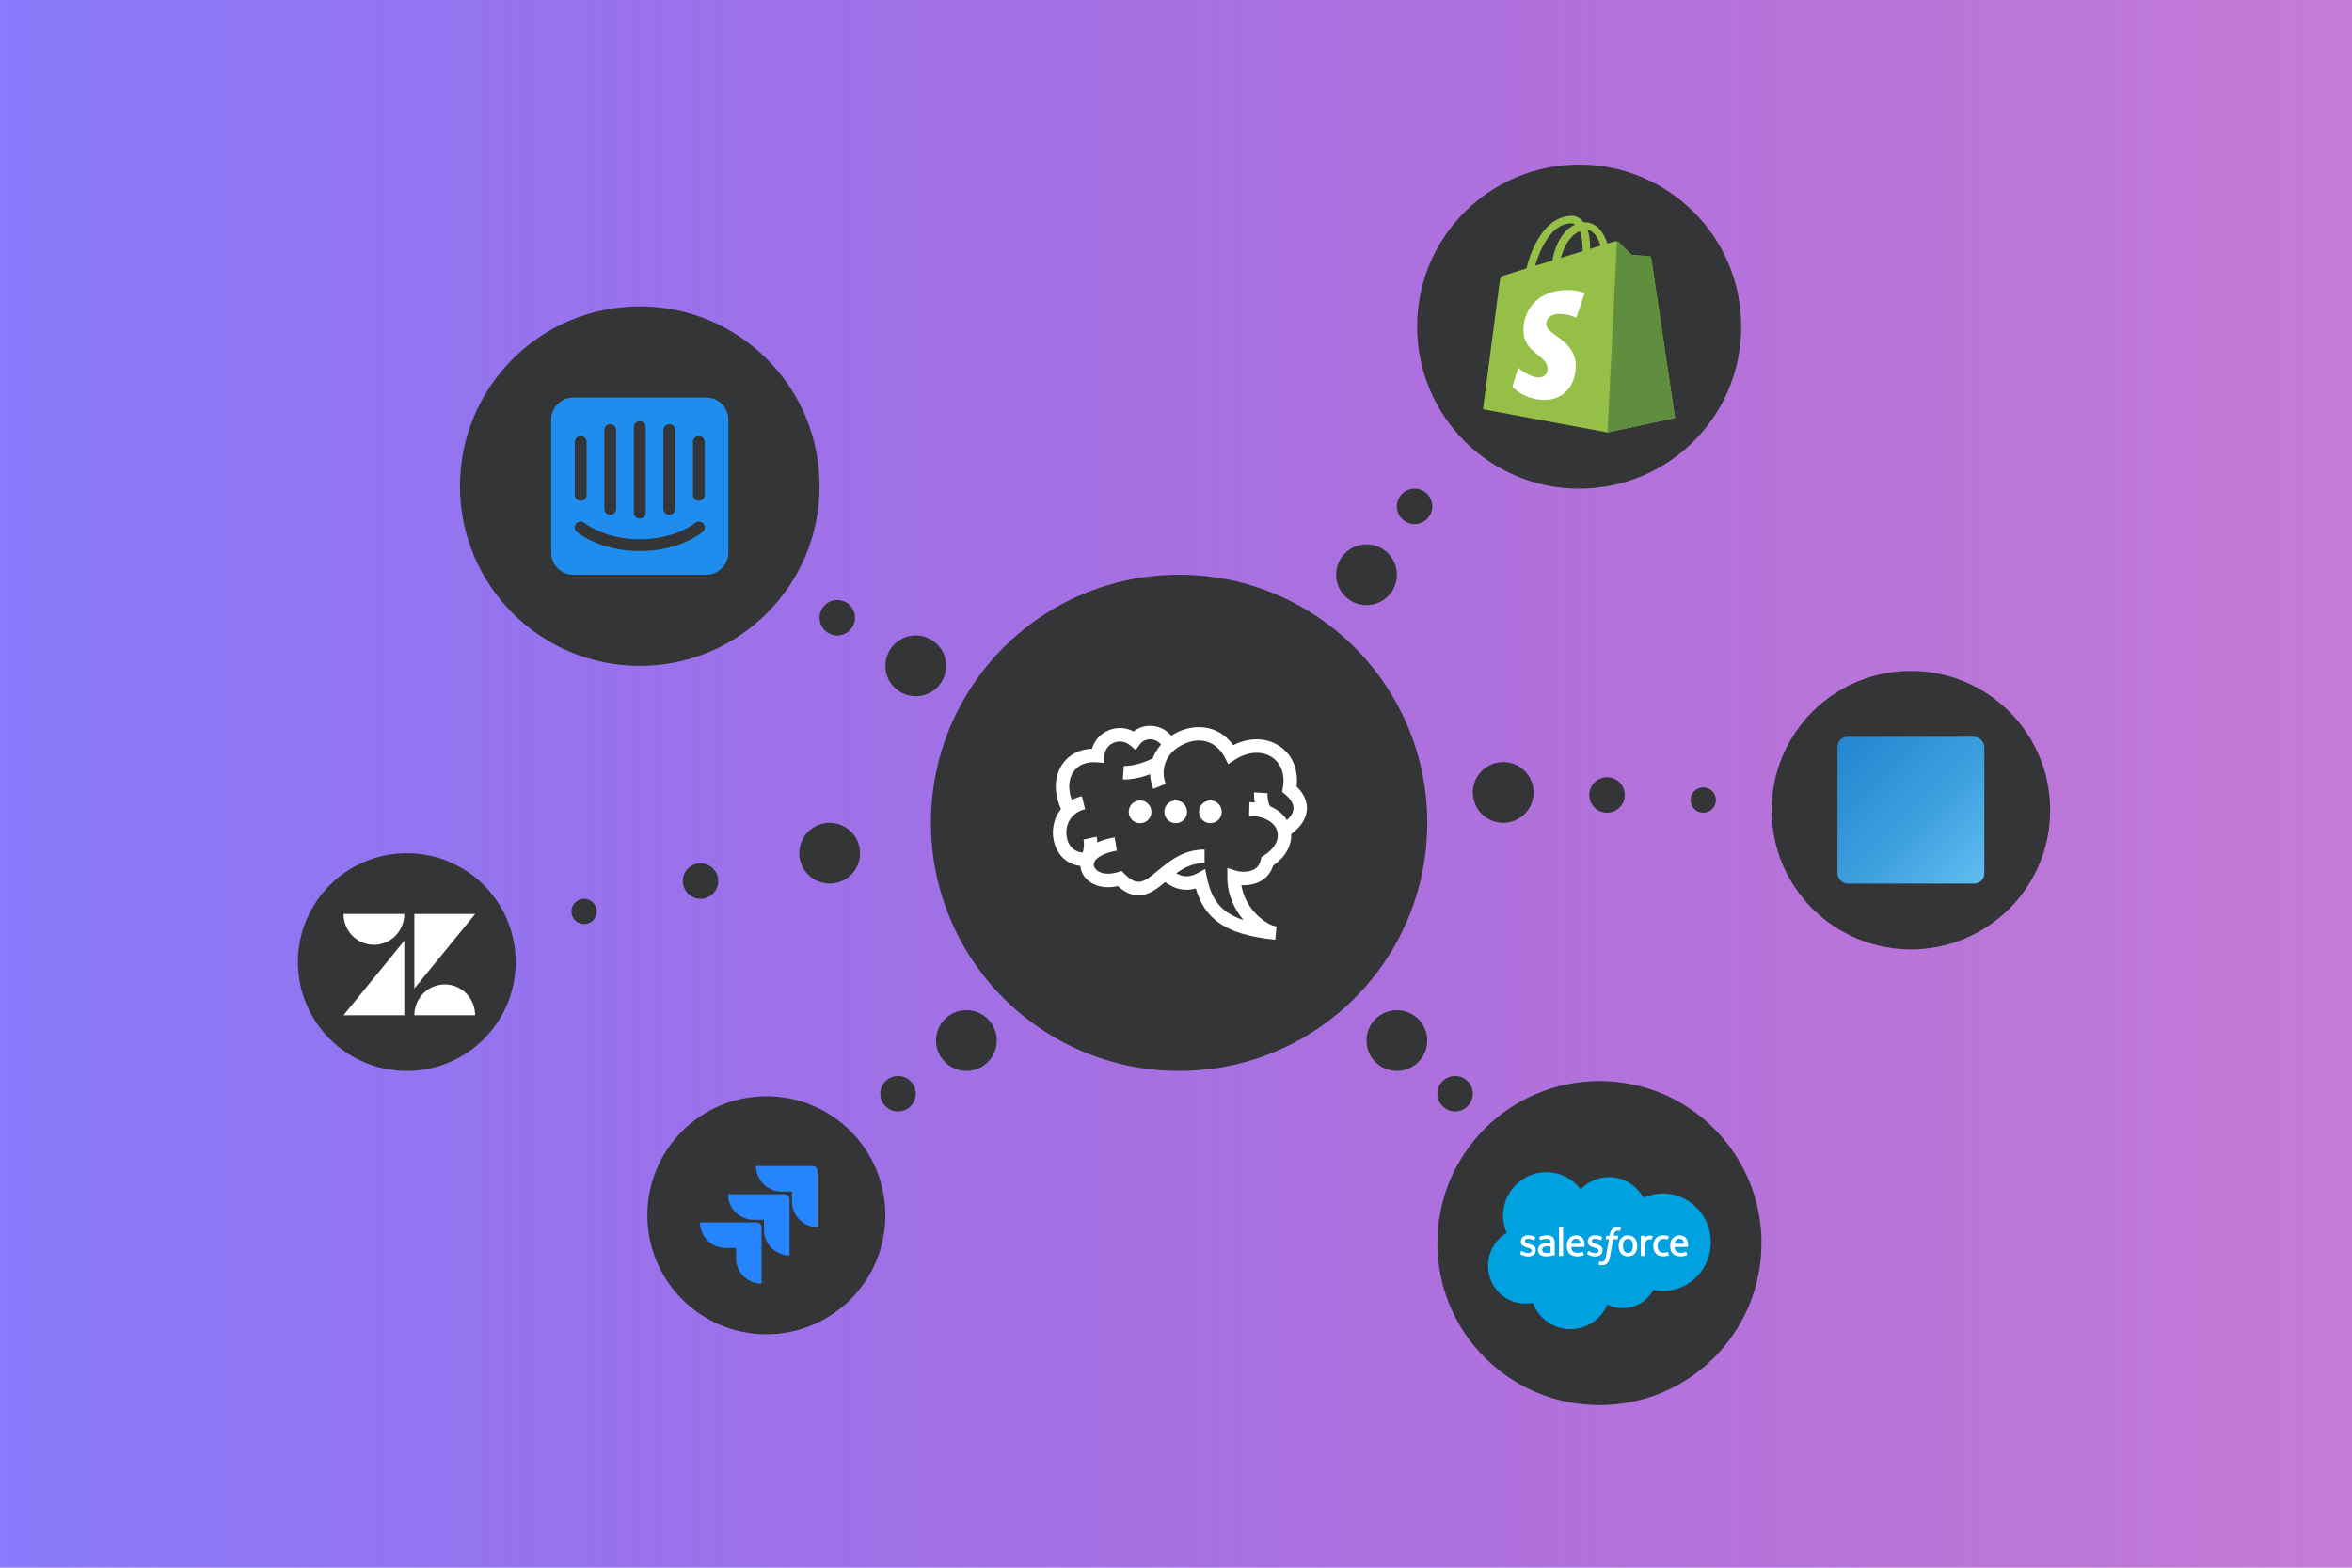 <svg width="600" height="400" viewBox="0 0 600 400" fill="none" xmlns="http://www.w3.org/2000/svg">
<rect width="600" height="400" fill="url(#paint0_linear_1492_442)"/>
<g filter="url(#filter0_d_1492_442)">
<circle cx="300.792" cy="209.948" r="63.303" fill="#343537"/>
</g>
<path d="M330.77 200.688C331.272 196.367 329.679 192.559 326.402 190.367C323.059 188.131 318.653 188.083 314.578 190.15C313.093 188.011 311.083 186.559 308.686 185.908C306.128 185.214 303.267 185.496 300.629 186.701C299.993 186.99 299.381 187.329 298.798 187.714C297.615 186.301 295.927 185.403 294.037 185.23C292.231 185.064 290.512 185.578 289.195 186.638C287.227 185.583 284.88 185.458 282.76 186.358C280.67 187.245 279.184 188.936 278.579 191.039C275.339 191.163 272.613 192.584 270.958 195.065C268.897 198.152 268.797 202.352 270.658 206.424C268.839 208.69 268.259 211.661 268.786 214.336C269.526 218.088 272.202 220.585 275.609 220.942C275.691 222.167 276.237 223.352 277.195 224.309C279.057 226.168 282.043 226.818 285.163 226.093C286.938 227.672 288.681 228.45 290.442 228.45C290.893 228.45 291.347 228.399 291.802 228.297C293.783 227.852 295.477 226.518 297.239 225.059C299.713 226.923 302.371 227.472 305.048 226.687C306.208 230.669 308.147 233.513 311.061 235.543C314.189 237.721 318.499 239.027 325.012 239.763C325.119 239.778 325.225 239.789 325.328 239.797L325.646 236.373C325.571 236.366 325.495 236.356 325.418 236.348C323.176 236.005 317.686 232.223 316.68 225.857C318.351 225.937 320.209 225.639 321.739 224.741C323.22 223.871 324.265 222.533 324.792 220.845C327.879 218.723 329.544 215.772 329.394 212.786C331.83 211.044 333.235 208.871 333.385 206.593C333.483 205.092 333.081 202.907 330.77 200.688ZM329.963 206.368C329.9 207.337 329.324 208.332 328.306 209.26C327.669 208.219 326.768 207.314 325.635 206.585C325.106 206.246 324.549 205.955 323.969 205.714C323.419 204.784 323.304 203.126 323.343 202.384V202.38L321.876 202.299L321.631 202.284L319.92 202.183C319.908 202.392 319.86 203.474 320.086 204.761C319.648 204.715 319.199 204.684 318.736 204.67L318.63 208.108C322.451 208.227 325.213 209.762 325.839 212.115C326.411 214.266 325.094 216.636 322.404 218.299L321.781 218.686L321.628 219.403C321.395 220.494 320.863 221.27 320.008 221.772C318.491 222.661 316.37 222.497 315.315 222.169L313.093 221.479V223.812C313.093 228.238 314.876 231.987 317.21 234.741C311.642 232.918 309.116 229.734 307.908 223.985L307.434 221.733L305.416 222.827C303.538 223.845 301.809 223.851 300.058 222.821C302.14 221.323 304.399 220.204 307.286 220.204V216.764C302.298 216.764 298.89 219.238 295.826 221.77L295.394 222.127C291.866 225.058 290.255 226.396 286.854 222.966L286.111 222.217L285.11 222.542C283.43 223.088 280.984 223.24 279.614 221.872C279.313 221.572 278.847 220.949 279.098 220.157C279.625 218.496 282.448 217.462 284.915 217.046L284.348 213.653C282.522 213.961 281.079 214.421 279.936 214.957C279.913 214.469 279.854 213.971 279.743 213.473L276.397 214.225C276.657 215.392 276.445 216.674 276.226 217.533C274.508 217.427 272.687 216.395 272.151 213.669C271.604 210.897 272.83 207.462 276.812 206.468L275.984 203.132C275.034 203.369 274.178 203.706 273.418 204.123C272.428 201.448 272.553 198.854 273.807 196.978C275.026 195.151 277.175 194.274 279.858 194.507L281.604 194.658L281.716 192.904C281.816 191.378 282.704 190.115 284.096 189.526C285.522 188.921 287.136 189.169 288.31 190.173L289.715 191.374L290.805 189.881C291.445 189.004 292.536 188.546 293.724 188.654C294.712 188.744 295.592 189.221 296.203 189.967C295.547 190.714 294.989 191.53 294.545 192.402C294.358 192.77 294.194 193.14 294.052 193.516C289.815 195.61 286.709 195.449 286.676 195.448L286.563 197.163L286.438 198.878C286.466 198.881 286.613 198.89 286.86 198.89C287.802 198.89 290.22 198.753 293.39 197.551C293.438 198.793 293.713 200.049 294.213 201.293L297.392 200.007C296.075 196.733 296.971 192.151 302.05 189.831C307.233 187.462 310.891 190.201 312.448 193.265L313.316 194.973L314.915 193.924C318.22 191.751 321.892 191.485 324.501 193.229C326.843 194.796 327.871 197.716 327.251 201.04L327.064 202.044L327.851 202.688C328.87 203.523 330.062 204.839 329.963 206.368Z" fill="white"/>
<path d="M292.881 209.197C294.011 208.062 294.011 206.223 292.881 205.089C291.75 203.954 289.916 203.954 288.786 205.089C287.655 206.223 287.655 208.062 288.786 209.197C289.916 210.331 291.75 210.331 292.881 209.197Z" fill="white"/>
<path d="M302.821 207.141C302.821 208.745 301.526 210.046 299.927 210.046C298.328 210.046 297.031 208.745 297.031 207.141C297.031 205.537 298.326 204.236 299.927 204.236C301.527 204.236 302.821 205.537 302.821 207.141Z" fill="white"/>
<path d="M311.449 208.252C312.06 206.77 311.359 205.071 309.881 204.457C308.404 203.843 306.71 204.547 306.098 206.029C305.486 207.511 306.188 209.211 307.665 209.824C309.143 210.438 310.837 209.735 311.449 208.252Z" fill="white"/>
<g filter="url(#filter1_d_1492_442)">
<circle cx="163.205" cy="124.037" r="45.863" fill="#343537"/>
</g>
<g filter="url(#filter2_d_1492_442)">
<circle cx="103.776" cy="245.475" r="27.776" fill="#343537"/>
</g>
<g filter="url(#filter3_d_1492_442)">
<circle cx="402.853" cy="83.341" r="41.341" fill="#343537"/>
</g>
<g filter="url(#filter4_d_1492_442)">
<circle cx="408.021" cy="317.177" r="41.341" fill="#343537"/>
</g>
<g filter="url(#filter5_d_1492_442)">
<circle cx="195.502" cy="310.071" r="30.36" fill="#343537"/>
</g>
<circle cx="211.65" cy="217.699" r="7.751" fill="#343537"/>
<circle cx="383.474" cy="202.197" r="7.751" fill="#343537"/>
<circle cx="246.533" cy="265.499" r="7.751" fill="#343537"/>
<circle cx="356.343" cy="265.499" r="7.751" fill="#343537"/>
<circle cx="233.613" cy="169.898" r="7.751" fill="#343537"/>
<circle cx="348.593" cy="146.644" r="7.751" fill="#343537"/>
<circle cx="178.707" cy="224.805" r="4.522" fill="#343537"/>
<circle cx="409.957" cy="202.842" r="4.522" fill="#343537"/>
<circle cx="229.092" cy="279.065" r="4.522" fill="#343537"/>
<circle cx="371.201" cy="279.065" r="4.522" fill="#343537"/>
<circle cx="213.588" cy="157.625" r="4.522" fill="#343537"/>
<circle cx="360.865" cy="129.203" r="4.522" fill="#343537"/>
<circle cx="148.993" cy="232.556" r="3.23" fill="#343537"/>
<circle cx="434.505" cy="204.134" r="3.23" fill="#343537"/>
<g filter="url(#filter6_d_1492_442)">
<circle cx="487.473" cy="206.719" r="35.528" fill="#343537"/>
</g>
<g clip-path="url(#clip0_1492_442)">
<path d="M179.784 126.288C179.779 126.685 179.619 127.064 179.336 127.343C179.054 127.622 178.673 127.779 178.276 127.779C177.879 127.779 177.498 127.622 177.216 127.343C176.934 127.064 176.773 126.685 176.769 126.288V112.732C176.773 112.335 176.934 111.956 177.216 111.677C177.498 111.397 177.879 111.241 178.276 111.241C178.673 111.241 179.054 111.397 179.336 111.677C179.619 111.956 179.779 112.335 179.784 112.732V126.288ZM179.258 135.722C179.025 135.921 173.441 140.607 163.204 140.607C152.967 140.607 147.384 135.921 147.151 135.722C146.847 135.462 146.66 135.092 146.629 134.693C146.598 134.294 146.727 133.9 146.988 133.596C147.247 133.293 147.616 133.106 148.014 133.075C148.412 133.043 148.806 133.171 149.109 133.43C149.198 133.504 154.184 137.592 163.204 137.592C172.338 137.592 177.247 133.475 177.295 133.433C177.926 132.892 178.879 132.964 179.421 133.597C179.681 133.9 179.81 134.295 179.779 134.693C179.749 135.092 179.561 135.462 179.258 135.722ZM146.625 112.732C146.629 112.335 146.79 111.956 147.072 111.677C147.354 111.397 147.735 111.241 148.132 111.241C148.529 111.241 148.91 111.397 149.192 111.677C149.474 111.956 149.635 112.335 149.639 112.732V126.288C149.635 126.685 149.474 127.064 149.192 127.343C148.91 127.622 148.529 127.779 148.132 127.779C147.735 127.779 147.354 127.622 147.072 127.343C146.79 127.064 146.629 126.685 146.625 126.288V112.732ZM154.161 109.717C154.167 109.322 154.328 108.944 154.61 108.667C154.892 108.389 155.272 108.233 155.668 108.233C156.064 108.233 156.444 108.389 156.726 108.667C157.008 108.944 157.169 109.322 157.175 109.717V129.853C157.169 130.249 157.008 130.626 156.726 130.904C156.444 131.182 156.064 131.337 155.668 131.337C155.272 131.337 154.892 131.182 154.61 130.904C154.328 130.626 154.167 130.249 154.161 129.853V109.717ZM161.697 108.955C161.697 108.757 161.736 108.561 161.812 108.378C161.887 108.195 161.998 108.029 162.138 107.889C162.278 107.749 162.444 107.638 162.627 107.562C162.81 107.487 163.006 107.448 163.204 107.448C163.402 107.448 163.598 107.486 163.781 107.562C163.964 107.638 164.13 107.749 164.27 107.889C164.41 108.029 164.521 108.195 164.597 108.378C164.672 108.561 164.711 108.757 164.711 108.955V130.809C164.707 131.206 164.546 131.586 164.264 131.865C163.982 132.144 163.601 132.3 163.204 132.3C162.807 132.3 162.426 132.144 162.144 131.865C161.862 131.586 161.701 131.206 161.697 130.809V108.955ZM169.233 109.717C169.239 109.322 169.401 108.944 169.683 108.667C169.965 108.389 170.344 108.233 170.74 108.233C171.136 108.233 171.516 108.389 171.798 108.667C172.08 108.944 172.241 109.322 172.247 109.717V129.853C172.241 130.249 172.08 130.626 171.798 130.904C171.516 131.182 171.136 131.337 170.74 131.337C170.344 131.337 169.965 131.182 169.683 130.904C169.401 130.626 169.239 130.249 169.233 129.853V109.717ZM180.16 101.428H146.248C143.126 101.428 140.596 103.958 140.596 107.08V140.992C140.596 144.114 143.126 146.644 146.248 146.644H180.16C183.282 146.644 185.812 144.114 185.812 140.992V107.08C185.812 103.958 183.282 101.428 180.16 101.428Z" fill="#1F8DED"/>
</g>
<g clip-path="url(#clip1_1492_442)">
<path d="M207.308 297.52H192.865C192.865 299.249 193.552 300.907 194.775 302.13C195.997 303.352 197.656 304.039 199.385 304.039H202.045V306.608C202.048 310.205 204.963 313.121 208.56 313.123V298.772C208.56 298.081 208 297.52 207.308 297.52Z" fill="#2684FF"/>
<path d="M200.161 304.717H185.719C185.721 308.314 188.637 311.23 192.234 311.232H194.894V313.809C194.899 317.406 197.817 320.32 201.414 320.32V305.97C201.414 305.278 200.853 304.717 200.161 304.717Z" fill="url(#paint1_linear_1492_442)"/>
<path d="M193.011 311.908H178.568C178.568 315.509 181.487 318.428 185.088 318.428H187.757V320.996C187.759 324.59 190.67 327.505 194.264 327.512V313.161C194.264 312.469 193.703 311.908 193.011 311.908Z" fill="url(#paint2_linear_1492_442)"/>
</g>
<g clip-path="url(#clip2_1492_442)">
<path d="M403.253 303.459C405.086 301.537 407.638 300.344 410.461 300.344C414.213 300.344 417.487 302.45 419.231 305.577C420.746 304.895 422.423 304.516 424.187 304.516C430.955 304.516 436.442 310.087 436.442 316.958C436.442 323.83 430.955 329.401 424.187 329.401C423.376 329.401 422.568 329.32 421.773 329.159C420.238 331.915 417.312 333.777 413.954 333.777C412.549 333.777 411.219 333.451 410.035 332.869C408.479 336.554 404.853 339.138 400.627 339.138C396.226 339.138 392.475 336.335 391.035 332.404C390.406 332.539 389.754 332.609 389.085 332.609C383.846 332.609 379.598 328.289 379.598 322.96C379.598 319.389 381.506 316.27 384.342 314.602C383.758 313.25 383.433 311.758 383.433 310.189C383.433 304.06 388.377 299.092 394.474 299.092C398.054 299.092 401.236 300.805 403.253 303.459Z" fill="#00A1E0"/>
<path d="M387.831 319.857C387.796 319.951 387.844 319.971 387.855 319.987C387.962 320.065 388.071 320.122 388.18 320.184C388.76 320.494 389.307 320.584 389.88 320.584C391.046 320.584 391.77 319.96 391.77 318.955V318.936C391.77 318.007 390.953 317.669 390.186 317.426L390.086 317.393C389.508 317.204 389.009 317.041 389.009 316.658V316.637C389.009 316.31 389.301 316.069 389.753 316.069C390.255 316.069 390.851 316.236 391.235 316.45C391.235 316.45 391.347 316.523 391.388 316.413C391.411 316.355 391.605 315.828 391.626 315.771C391.648 315.709 391.609 315.663 391.569 315.639C391.131 315.371 390.525 315.188 389.899 315.188L389.782 315.188C388.715 315.188 387.97 315.837 387.97 316.767V316.787C387.97 317.767 388.792 318.085 389.562 318.307L389.686 318.345C390.247 318.518 390.73 318.668 390.73 319.065V319.085C390.73 319.448 390.416 319.719 389.909 319.719C389.712 319.719 389.085 319.715 388.407 319.284C388.325 319.236 388.278 319.201 388.214 319.162C388.181 319.141 388.098 319.104 388.061 319.215L387.831 319.857ZM404.901 319.857C404.866 319.951 404.914 319.971 404.926 319.987C405.032 320.065 405.141 320.122 405.25 320.184C405.83 320.494 406.378 320.584 406.95 320.584C408.116 320.584 408.84 319.96 408.84 318.955V318.936C408.84 318.007 408.023 317.669 407.256 317.426L407.156 317.393C406.578 317.204 406.079 317.041 406.079 316.658V316.637C406.079 316.31 406.371 316.069 406.823 316.069C407.325 316.069 407.921 316.236 408.305 316.45C408.305 316.45 408.417 316.523 408.458 316.413C408.481 316.355 408.676 315.828 408.696 315.771C408.718 315.709 408.679 315.663 408.639 315.639C408.201 315.371 407.595 315.188 406.969 315.188L406.852 315.188C405.785 315.188 405.04 315.837 405.04 316.767V316.787C405.04 317.767 405.862 318.085 406.632 318.307L406.756 318.345C407.317 318.518 407.801 318.668 407.801 319.065V319.085C407.801 319.448 407.486 319.719 406.979 319.719C406.782 319.719 406.155 319.715 405.477 319.284C405.395 319.236 405.347 319.202 405.285 319.162C405.264 319.148 405.165 319.11 405.131 319.215L404.901 319.857ZM416.555 317.889C416.555 318.457 416.449 318.905 416.242 319.221C416.037 319.534 415.727 319.686 415.295 319.686C414.862 319.686 414.553 319.535 414.351 319.221C414.147 318.905 414.044 318.457 414.044 317.889C414.044 317.322 414.147 316.875 414.351 316.562C414.553 316.253 414.862 316.102 415.295 316.102C415.727 316.102 416.037 316.253 416.243 316.562C416.449 316.875 416.555 317.322 416.555 317.889ZM417.528 316.836C417.432 316.511 417.283 316.224 417.085 315.985C416.887 315.746 416.636 315.553 416.338 315.413C416.04 315.274 415.689 315.203 415.295 315.203C414.9 315.203 414.548 315.274 414.251 315.413C413.953 315.553 413.702 315.746 413.503 315.985C413.305 316.225 413.156 316.512 413.06 316.836C412.965 317.16 412.917 317.513 412.917 317.889C412.917 318.265 412.965 318.619 413.06 318.942C413.156 319.266 413.304 319.553 413.504 319.793C413.702 320.033 413.954 320.224 414.251 320.36C414.549 320.496 414.9 320.566 415.295 320.566C415.689 320.566 416.04 320.496 416.338 320.36C416.635 320.224 416.887 320.033 417.085 319.793C417.284 319.554 417.432 319.267 417.528 318.942C417.624 318.619 417.671 318.264 417.671 317.889C417.671 317.514 417.624 317.16 417.528 316.836ZM425.521 319.534C425.488 319.439 425.397 319.475 425.397 319.475C425.255 319.53 425.104 319.58 424.944 319.605C424.781 319.631 424.602 319.644 424.411 319.644C423.939 319.644 423.565 319.503 423.297 319.224C423.028 318.945 422.878 318.495 422.879 317.885C422.881 317.33 423.014 316.913 423.253 316.595C423.49 316.279 423.851 316.116 424.333 316.116C424.735 316.116 425.041 316.163 425.361 316.265C425.361 316.265 425.438 316.298 425.475 316.197C425.56 315.959 425.623 315.789 425.713 315.527C425.739 315.453 425.676 315.421 425.653 315.412C425.527 315.362 425.229 315.282 425.004 315.248C424.794 315.215 424.547 315.198 424.274 315.198C423.865 315.198 423.5 315.268 423.189 315.408C422.878 315.548 422.614 315.74 422.405 315.979C422.196 316.219 422.037 316.506 421.931 316.83C421.826 317.154 421.772 317.509 421.772 317.885C421.772 318.697 421.99 319.354 422.42 319.835C422.851 320.318 423.498 320.563 424.342 320.563C424.841 320.563 425.352 320.461 425.72 320.315C425.72 320.315 425.79 320.281 425.76 320.199L425.521 319.534ZM427.224 317.345C427.27 317.03 427.357 316.767 427.49 316.563C427.692 316.252 427.999 316.082 428.432 316.082C428.864 316.082 429.15 316.253 429.355 316.563C429.491 316.767 429.55 317.041 429.574 317.345H427.224ZM430.501 316.651C430.418 316.338 430.213 316.02 430.079 315.875C429.867 315.646 429.659 315.485 429.454 315.395C429.185 315.28 428.863 315.203 428.51 315.203C428.098 315.203 427.725 315.272 427.422 315.416C427.118 315.559 426.863 315.755 426.663 315.999C426.463 316.241 426.313 316.531 426.217 316.859C426.121 317.186 426.072 317.542 426.072 317.918C426.072 318.3 426.123 318.656 426.222 318.977C426.323 319.299 426.483 319.584 426.7 319.819C426.916 320.056 427.195 320.242 427.528 320.372C427.859 320.501 428.262 320.567 428.724 320.567C429.676 320.563 430.177 320.35 430.383 320.235C430.42 320.214 430.455 320.179 430.411 320.076L430.195 319.469C430.163 319.378 430.072 319.412 430.072 319.412C429.836 319.5 429.501 319.658 428.719 319.656C428.208 319.655 427.829 319.504 427.592 319.267C427.348 319.024 427.229 318.667 427.208 318.163L430.503 318.166C430.503 318.166 430.59 318.165 430.599 318.08C430.602 318.044 430.712 317.399 430.501 316.651ZM400.837 317.345C400.884 317.03 400.97 316.767 401.103 316.563C401.305 316.252 401.613 316.082 402.045 316.082C402.477 316.082 402.763 316.253 402.969 316.563C403.104 316.767 403.163 317.041 403.187 317.345H400.837ZM404.113 316.651C404.03 316.338 403.826 316.02 403.692 315.875C403.48 315.646 403.272 315.485 403.067 315.395C402.798 315.28 402.476 315.203 402.123 315.203C401.712 315.203 401.338 315.272 401.035 315.416C400.732 315.559 400.476 315.755 400.276 315.999C400.076 316.241 399.926 316.531 399.83 316.859C399.735 317.186 399.685 317.542 399.685 317.918C399.685 318.3 399.736 318.656 399.835 318.977C399.936 319.299 400.096 319.584 400.313 319.819C400.529 320.056 400.808 320.242 401.141 320.372C401.473 320.501 401.875 320.567 402.337 320.567C403.289 320.563 403.79 320.35 403.996 320.235C404.033 320.214 404.068 320.179 404.024 320.076L403.809 319.469C403.776 319.378 403.685 319.412 403.685 319.412C403.449 319.5 403.115 319.658 402.332 319.656C401.822 319.655 401.443 319.504 401.205 319.267C400.962 319.024 400.843 318.667 400.821 318.163L404.116 318.166C404.116 318.166 404.203 318.165 404.212 318.08C404.215 318.044 404.325 317.399 404.113 316.651ZM393.715 319.516C393.586 319.413 393.568 319.387 393.525 319.32C393.46 319.218 393.427 319.073 393.427 318.889C393.427 318.597 393.522 318.388 393.721 318.247C393.718 318.247 394.004 317.998 394.676 318.007C395.148 318.013 395.57 318.084 395.57 318.084V319.591H395.571C395.571 319.591 395.152 319.682 394.681 319.71C394.011 319.751 393.713 319.516 393.715 319.516ZM395.026 317.186C394.892 317.176 394.719 317.171 394.512 317.171C394.229 317.171 393.956 317.207 393.7 317.276C393.443 317.345 393.211 317.454 393.012 317.597C392.813 317.74 392.65 317.927 392.534 318.144C392.418 318.362 392.359 318.62 392.359 318.908C392.359 319.202 392.409 319.457 392.509 319.665C392.61 319.875 392.755 320.049 392.939 320.184C393.122 320.318 393.348 320.417 393.611 320.476C393.869 320.536 394.162 320.566 394.483 320.566C394.82 320.566 395.157 320.538 395.483 320.482C395.807 320.427 396.203 320.346 396.313 320.321C396.391 320.302 396.468 320.282 396.544 320.261C396.626 320.241 396.62 320.153 396.62 320.153L396.618 317.12C396.618 316.455 396.441 315.962 396.094 315.656C395.748 315.352 395.239 315.198 394.581 315.198C394.334 315.198 393.936 315.232 393.698 315.28C393.698 315.28 392.978 315.42 392.682 315.653C392.682 315.653 392.617 315.694 392.653 315.785L392.886 316.416C392.915 316.498 392.994 316.47 392.994 316.47C392.994 316.47 393.019 316.46 393.048 316.443C393.682 316.096 394.483 316.106 394.483 316.106C394.84 316.106 395.113 316.178 395.298 316.321C395.478 316.459 395.569 316.669 395.569 317.11V317.251C395.286 317.21 395.026 317.186 395.026 317.186ZM421.6 315.478C421.625 315.402 421.573 315.367 421.551 315.359C421.495 315.337 421.215 315.277 420.999 315.263C420.585 315.238 420.355 315.308 420.149 315.401C419.945 315.494 419.718 315.644 419.592 315.814V315.411C419.592 315.354 419.552 315.31 419.497 315.31H418.653C418.598 315.31 418.558 315.354 418.558 315.411V320.357C418.558 320.412 418.603 320.458 418.658 320.458H419.524C419.551 320.458 419.576 320.447 419.595 320.428C419.613 320.409 419.624 320.384 419.624 320.357V317.886C419.624 317.554 419.66 317.223 419.733 317.015C419.804 316.81 419.901 316.645 420.021 316.527C420.142 316.41 420.279 316.328 420.429 316.281C420.582 316.234 420.751 316.218 420.871 316.218C421.043 316.218 421.233 316.263 421.233 316.263C421.296 316.27 421.331 316.231 421.352 316.174C421.409 316.022 421.57 315.568 421.6 315.478Z" fill="white"/>
<path d="M413.477 313.187C413.372 313.154 413.276 313.132 413.151 313.108C413.025 313.086 412.874 313.074 412.704 313.074C412.107 313.074 411.638 313.244 411.308 313.578C410.98 313.91 410.758 314.417 410.646 315.082L410.605 315.307H409.857C409.857 315.307 409.767 315.303 409.747 315.403L409.625 316.093C409.616 316.158 409.644 316.2 409.732 316.2H410.46L409.721 320.35C409.664 320.684 409.597 320.959 409.524 321.167C409.451 321.373 409.381 321.527 409.294 321.639C409.209 321.747 409.13 321.826 408.992 321.873C408.879 321.911 408.748 321.929 408.605 321.929C408.525 321.929 408.419 321.916 408.341 321.9C408.263 321.884 408.222 321.867 408.162 321.842C408.162 321.842 408.077 321.809 408.043 321.895C408.017 321.966 407.822 322.503 407.799 322.569C407.776 322.635 407.809 322.686 407.85 322.702C407.947 322.736 408.019 322.759 408.151 322.791C408.334 322.834 408.489 322.836 408.634 322.836C408.936 322.836 409.213 322.793 409.443 322.71C409.673 322.626 409.873 322.48 410.051 322.283C410.243 322.069 410.364 321.846 410.479 321.54C410.593 321.239 410.691 320.864 410.769 320.427L411.511 316.2H412.597C412.597 316.2 412.688 316.203 412.707 316.103L412.83 315.413C412.838 315.347 412.81 315.307 412.722 315.307H411.669C411.674 315.283 411.722 314.91 411.843 314.558C411.894 314.409 411.992 314.288 412.073 314.205C412.154 314.123 412.248 314.065 412.35 314.032C412.454 313.998 412.573 313.981 412.703 313.981C412.802 313.981 412.9 313.993 412.974 314.008C413.076 314.03 413.116 314.042 413.142 314.05C413.25 314.082 413.265 314.051 413.286 313.999L413.538 313.303C413.563 313.227 413.499 313.196 413.477 313.187ZM398.758 320.359C398.758 320.414 398.718 320.459 398.663 320.459H397.789C397.734 320.459 397.695 320.414 397.695 320.359V313.281C397.695 313.226 397.734 313.181 397.789 313.181H398.663C398.718 313.181 398.758 313.226 398.758 313.281V320.359Z" fill="white"/>
</g>
<g clip-path="url(#clip3_1492_442)">
<path d="M468.74 187.986H506.206V225.452H468.74V187.986Z" fill="url(#paint3_linear_1492_442)"/>
<g filter="url(#filter7_d_1492_442)">
<path d="M489.182 204.23C487.29 203.531 486.254 202.986 486.254 202.131C486.254 201.405 486.85 200.991 487.912 200.991C489.856 200.991 491.851 201.742 493.225 202.416L494.002 197.622C492.914 197.103 490.685 196.248 487.601 196.248C485.424 196.248 483.61 196.818 482.314 197.881C480.967 198.995 480.267 200.602 480.267 202.546C480.267 206.07 482.418 207.573 485.917 208.843C488.171 209.647 488.923 210.217 488.923 211.098C488.923 211.953 488.197 212.445 486.876 212.445C485.243 212.445 482.548 211.642 480.785 210.605L480.008 215.452C481.511 216.307 484.31 217.188 487.213 217.188C489.519 217.188 491.437 216.644 492.733 215.607C494.184 214.467 494.935 212.782 494.935 210.605C494.935 207.003 492.733 205.5 489.182 204.23L489.182 204.23Z" fill="white"/>
</g>
</g>
<g clip-path="url(#clip4_1492_442)">
<path d="M103.144 240.026V259.039H87.627L103.144 240.026ZM103.144 233.205C103.144 237.55 99.676 241.07 95.394 241.07C91.112 241.07 87.627 237.55 87.627 233.205H103.144ZM105.7 259.04C105.7 254.695 109.168 251.175 113.45 251.175C117.732 251.175 121.2 254.695 121.2 259.04H105.7ZM105.7 252.219V233.205H121.217L105.7 252.219Z" fill="white"/>
</g>
<g clip-path="url(#clip5_1492_442)">
<path d="M421.217 65.829C421.179 65.551 420.934 65.397 420.731 65.38C420.529 65.364 416.247 65.049 416.247 65.049C416.247 65.049 413.274 62.12 412.948 61.796C412.621 61.472 411.983 61.57 411.736 61.643C411.699 61.653 411.086 61.841 410.072 62.153C409.078 59.317 407.325 56.711 404.242 56.711C404.156 56.711 404.069 56.714 403.981 56.719C403.104 55.568 402.018 55.068 401.079 55.068C393.895 55.068 390.463 63.979 389.387 68.506C386.596 69.365 384.613 69.975 384.359 70.054C382.801 70.539 382.752 70.587 382.547 72.044C382.393 73.147 378.316 104.429 378.316 104.429L410.085 110.335L427.298 106.64C427.298 106.64 421.255 66.107 421.217 65.829ZM408.316 62.691L405.628 63.517C405.629 63.329 405.63 63.144 405.63 62.942C405.63 61.179 405.383 59.76 404.987 58.635C406.576 58.833 407.635 60.627 408.316 62.691ZM403.016 58.985C403.458 60.083 403.745 61.659 403.745 63.786C403.745 63.895 403.744 63.995 403.743 64.095C401.995 64.632 400.096 65.216 398.192 65.801C399.261 61.708 401.264 59.73 403.016 58.985ZM400.882 56.98C401.192 56.98 401.504 57.085 401.803 57.289C399.501 58.364 397.033 61.071 395.991 66.477L391.603 67.826C392.823 63.702 395.722 56.98 400.882 56.98Z" fill="#95BF46"/>
<path d="M420.73 65.38C420.528 65.363 416.247 65.048 416.247 65.048C416.247 65.048 413.273 62.119 412.947 61.795C412.825 61.674 412.66 61.613 412.488 61.586L410.086 110.333L427.298 106.639C427.298 106.639 421.255 66.106 421.217 65.828C421.178 65.55 420.933 65.397 420.73 65.38Z" fill="#5E8E3E"/>
<path d="M404.24 74.817L402.118 81.082C402.118 81.082 400.258 80.097 397.978 80.097C394.637 80.097 394.468 82.177 394.468 82.702C394.468 85.563 401.985 86.659 401.985 93.36C401.985 98.633 398.615 102.028 394.07 102.028C388.617 102.028 385.828 98.66 385.828 98.66L387.288 93.874C387.288 93.874 390.155 96.315 392.574 96.315C394.154 96.315 394.797 95.081 394.797 94.178C394.797 90.447 388.631 90.28 388.631 84.148C388.631 78.987 392.364 73.992 399.901 73.992C402.805 73.992 404.24 74.817 404.24 74.817Z" fill="white"/>
</g>
<defs>
<filter id="filter0_d_1492_442" x="216.043" y="125.199" width="169.499" height="169.499" filterUnits="userSpaceOnUse" color-interpolation-filters="sRGB">
<feFlood flood-opacity="0" result="BackgroundImageFix"/>
<feColorMatrix in="SourceAlpha" type="matrix" values="0 0 0 0 0 0 0 0 0 0 0 0 0 0 0 0 0 0 127 0" result="hardAlpha"/>
<feOffset/>
<feGaussianBlur stdDeviation="10.723"/>
<feComposite in2="hardAlpha" operator="out"/>
<feColorMatrix type="matrix" values="0 0 0 0 0 0 0 0 0 0 0 0 0 0 0 0 0 0 0.25 0"/>
<feBlend mode="normal" in2="BackgroundImageFix" result="effect1_dropShadow_1492_442"/>
<feBlend mode="normal" in="SourceGraphic" in2="effect1_dropShadow_1492_442" result="shape"/>
</filter>
<filter id="filter1_d_1492_442" x="96.671" y="57.503" width="133.066" height="133.066" filterUnits="userSpaceOnUse" color-interpolation-filters="sRGB">
<feFlood flood-opacity="0" result="BackgroundImageFix"/>
<feColorMatrix in="SourceAlpha" type="matrix" values="0 0 0 0 0 0 0 0 0 0 0 0 0 0 0 0 0 0 127 0" result="hardAlpha"/>
<feOffset/>
<feGaussianBlur stdDeviation="10.335"/>
<feComposite in2="hardAlpha" operator="out"/>
<feColorMatrix type="matrix" values="0 0 0 0 0 0 0 0 0 0 0 0 0 0 0 0 0 0 0.25 0"/>
<feBlend mode="normal" in2="BackgroundImageFix" result="effect1_dropShadow_1492_442"/>
<feBlend mode="normal" in="SourceGraphic" in2="effect1_dropShadow_1492_442" result="shape"/>
</filter>
<filter id="filter2_d_1492_442" x="55.2" y="196.9" width="97.152" height="97.152" filterUnits="userSpaceOnUse" color-interpolation-filters="sRGB">
<feFlood flood-opacity="0" result="BackgroundImageFix"/>
<feColorMatrix in="SourceAlpha" type="matrix" values="0 0 0 0 0 0 0 0 0 0 0 0 0 0 0 0 0 0 127 0" result="hardAlpha"/>
<feOffset/>
<feGaussianBlur stdDeviation="10.4"/>
<feComposite in2="hardAlpha" operator="out"/>
<feColorMatrix type="matrix" values="0 0 0 0 0 0 0 0 0 0 0 0 0 0 0 0 0 0 0.25 0"/>
<feBlend mode="normal" in2="BackgroundImageFix" result="effect1_dropShadow_1492_442"/>
<feBlend mode="normal" in="SourceGraphic" in2="effect1_dropShadow_1492_442" result="shape"/>
</filter>
<filter id="filter3_d_1492_442" x="340.454" y="20.942" width="124.798" height="124.798" filterUnits="userSpaceOnUse" color-interpolation-filters="sRGB">
<feFlood flood-opacity="0" result="BackgroundImageFix"/>
<feColorMatrix in="SourceAlpha" type="matrix" values="0 0 0 0 0 0 0 0 0 0 0 0 0 0 0 0 0 0 127 0" result="hardAlpha"/>
<feOffset/>
<feGaussianBlur stdDeviation="10.529"/>
<feComposite in2="hardAlpha" operator="out"/>
<feColorMatrix type="matrix" values="0 0 0 0 0 0 0 0 0 0 0 0 0 0 0 0 0 0 0.25 0"/>
<feBlend mode="normal" in2="BackgroundImageFix" result="effect1_dropShadow_1492_442"/>
<feBlend mode="normal" in="SourceGraphic" in2="effect1_dropShadow_1492_442" result="shape"/>
</filter>
<filter id="filter4_d_1492_442" x="345.751" y="254.907" width="124.539" height="124.539" filterUnits="userSpaceOnUse" color-interpolation-filters="sRGB">
<feFlood flood-opacity="0" result="BackgroundImageFix"/>
<feColorMatrix in="SourceAlpha" type="matrix" values="0 0 0 0 0 0 0 0 0 0 0 0 0 0 0 0 0 0 127 0" result="hardAlpha"/>
<feOffset/>
<feGaussianBlur stdDeviation="10.464"/>
<feComposite in2="hardAlpha" operator="out"/>
<feColorMatrix type="matrix" values="0 0 0 0 0 0 0 0 0 0 0 0 0 0 0 0 0 0 0.25 0"/>
<feBlend mode="normal" in2="BackgroundImageFix" result="effect1_dropShadow_1492_442"/>
<feBlend mode="normal" in="SourceGraphic" in2="effect1_dropShadow_1492_442" result="shape"/>
</filter>
<filter id="filter5_d_1492_442" x="154.549" y="269.117" width="81.906" height="81.906" filterUnits="userSpaceOnUse" color-interpolation-filters="sRGB">
<feFlood flood-opacity="0" result="BackgroundImageFix"/>
<feColorMatrix in="SourceAlpha" type="matrix" values="0 0 0 0 0 0 0 0 0 0 0 0 0 0 0 0 0 0 127 0" result="hardAlpha"/>
<feOffset/>
<feGaussianBlur stdDeviation="5.297"/>
<feComposite in2="hardAlpha" operator="out"/>
<feColorMatrix type="matrix" values="0 0 0 0 0 0 0 0 0 0 0 0 0 0 0 0 0 0 0.25 0"/>
<feBlend mode="normal" in2="BackgroundImageFix" result="effect1_dropShadow_1492_442"/>
<feBlend mode="normal" in="SourceGraphic" in2="effect1_dropShadow_1492_442" result="shape"/>
</filter>
<filter id="filter6_d_1492_442" x="430.112" y="149.358" width="114.721" height="114.721" filterUnits="userSpaceOnUse" color-interpolation-filters="sRGB">
<feFlood flood-opacity="0" result="BackgroundImageFix"/>
<feColorMatrix in="SourceAlpha" type="matrix" values="0 0 0 0 0 0 0 0 0 0 0 0 0 0 0 0 0 0 127 0" result="hardAlpha"/>
<feOffset/>
<feGaussianBlur stdDeviation="10.917"/>
<feComposite in2="hardAlpha" operator="out"/>
<feColorMatrix type="matrix" values="0 0 0 0 0 0 0 0 0 0 0 0 0 0 0 0 0 0 0.25 0"/>
<feBlend mode="normal" in2="BackgroundImageFix" result="effect1_dropShadow_1492_442"/>
<feBlend mode="normal" in="SourceGraphic" in2="effect1_dropShadow_1492_442" result="shape"/>
</filter>
<filter id="filter7_d_1492_442" x="416.926" y="133.167" width="191.556" height="197.567" filterUnits="userSpaceOnUse" color-interpolation-filters="sRGB">
<feFlood flood-opacity="0" result="BackgroundImageFix"/>
<feColorMatrix in="SourceAlpha" type="matrix" values="0 0 0 0 0 0 0 0 0 0 0 0 0 0 0 0 0 0 127 0" result="hardAlpha"/>
<feOffset dx="25.233" dy="25.233"/>
<feGaussianBlur stdDeviation="44.157"/>
<feColorMatrix type="matrix" values="0 0 0 0 0 0 0 0 0 0 0 0 0 0 0 0 0 0 0.185 0"/>
<feBlend mode="normal" in2="BackgroundImageFix" result="effect1_dropShadow_1492_442"/>
<feBlend mode="normal" in="SourceGraphic" in2="effect1_dropShadow_1492_442" result="shape"/>
</filter>
<linearGradient id="paint0_linear_1492_442" x1="-30" y1="200.601" x2="636.5" y2="200.601" gradientUnits="userSpaceOnUse">
<stop stop-color="#857DFF"/>
<stop offset="1" stop-color="#9208B1" stop-opacity="0.52"/>
</linearGradient>
<linearGradient id="paint1_linear_1492_442" x1="4114.17" y1="311.9" x2="2556.14" y2="2132.69" gradientUnits="userSpaceOnUse">
<stop offset="0.18" stop-color="#0052CC"/>
<stop offset="1" stop-color="#2684FF"/>
</linearGradient>
<linearGradient id="paint2_linear_1492_442" x1="4212.61" y1="332.21" x2="2410.37" y2="2318.12" gradientUnits="userSpaceOnUse">
<stop offset="0.18" stop-color="#0052CC"/>
<stop offset="1" stop-color="#2684FF"/>
</linearGradient>
<linearGradient id="paint3_linear_1492_442" x1="506.206" y1="225.452" x2="468.74" y2="187.986" gradientUnits="userSpaceOnUse">
<stop stop-color="#5FBEF1"/>
<stop offset="0.425" stop-color="#3FA0DF"/>
<stop offset="1" stop-color="#2285CE"/>
</linearGradient>
<clipPath id="clip0_1492_442">
<rect width="45.217" height="45.217" fill="white" transform="translate(140.596 101.428)"/>
</clipPath>
<clipPath id="clip1_1492_442">
<rect width="33.59" height="33.59" fill="white" transform="translate(176.77 293.922)"/>
</clipPath>
<clipPath id="clip2_1492_442">
<rect width="56.844" height="40.049" fill="white" transform="translate(379.598 299.09)"/>
</clipPath>
<clipPath id="clip3_1492_442">
<rect x="468.74" y="187.986" width="37.465" height="37.465" rx="2.584" fill="white"/>
</clipPath>
<clipPath id="clip4_1492_442">
<rect width="33.59" height="25.838" fill="white" transform="translate(87.627 233.203)"/>
</clipPath>
<clipPath id="clip5_1492_442">
<rect width="49.093" height="55.552" fill="white" transform="translate(378.307 54.92)"/>
</clipPath>
</defs>
</svg>
